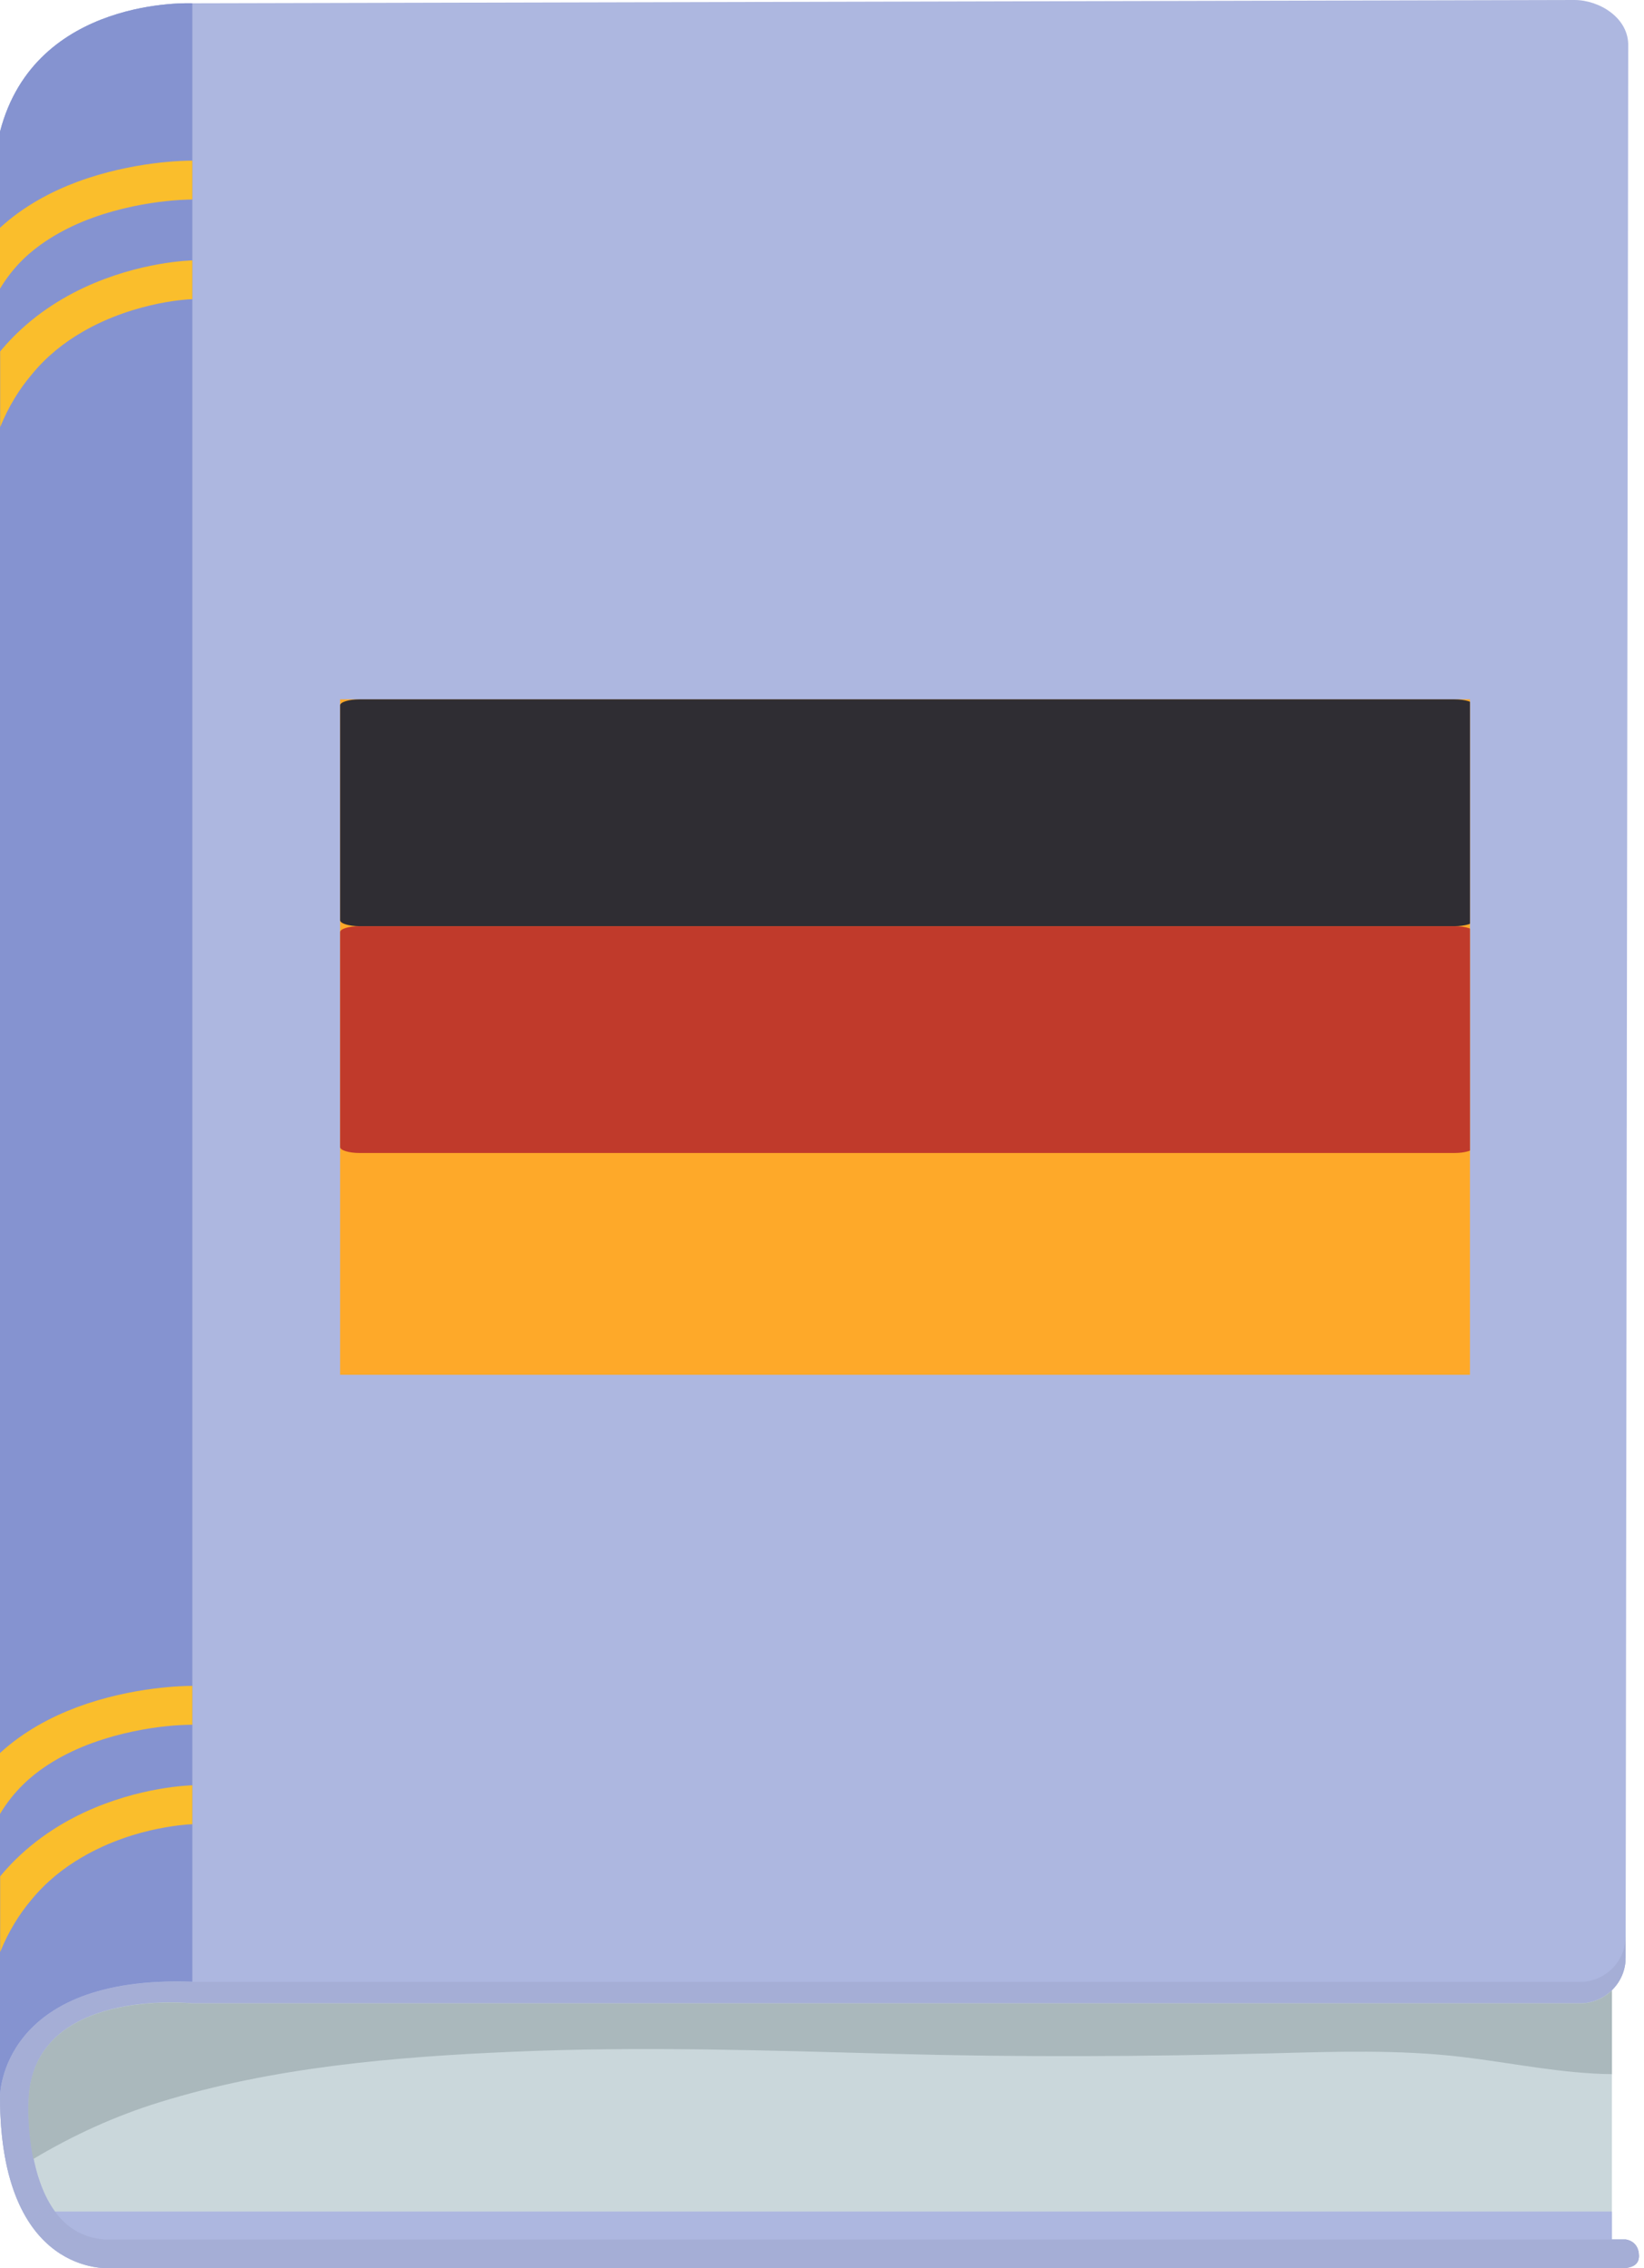 <svg width="87" height="120" viewBox="0 0 87 120" fill="none" xmlns="http://www.w3.org/2000/svg">
<path d="M86.027 118.481H85.302V105.292C85.752 104.852 86.027 104.246 86.027 103.576V2.579C86.027 1.257 84.944 0.174 83.623 0.174H10.179C10.179 0.174 1.854 -0.22 0 6.966V110.909C0 120.482 5.819 119.996 5.819 119.996H86.037C86.431 119.932 86.725 119.794 86.734 119.362C86.734 118.536 86.027 118.481 86.027 118.481Z" fill="#CAD7DB"/>
<path d="M86.027 118.481H85.302V117.004H2.909C1.34 114.865 1.514 111.176 1.514 111.176C1.68 105.072 10.179 105.981 10.179 105.981H83.623C84.274 105.981 84.862 105.715 85.302 105.292C85.752 104.852 86.027 104.246 86.027 103.576L86.165 2.46C86.22 0.955 84.641 0 83.32 0L10.179 0.174C10.179 0.174 1.854 -0.22 0 6.966V110.909C0 120.482 5.819 119.996 5.819 119.996H86.037C86.431 119.932 86.725 119.794 86.734 119.363C86.734 118.537 86.027 118.481 86.027 118.481Z" fill="#ADB7E0"/>
<path d="M10.179 104.843V0.174C10.179 0.174 1.854 -0.22 0 6.966V110.909C0 110.909 -3.50121e-06 104.485 10.179 104.843Z" fill="#8593D0"/>
<path d="M3.846 11.959C5.277 11.289 6.792 10.931 7.976 10.748C9.169 10.564 10.023 10.555 10.151 10.555H10.16H10.169H10.179V8.499H10.151C9.793 8.499 7.049 8.527 4.093 9.619C2.698 10.142 1.248 10.904 0 12.051V15.273C0.349 14.694 0.753 14.18 1.212 13.731C1.973 12.987 2.891 12.409 3.846 11.959Z" fill="#FABE2C"/>
<path d="M4.351 17.567C5.782 16.732 7.269 16.291 8.38 16.062C8.94 15.952 9.399 15.888 9.72 15.86C9.876 15.842 10.004 15.832 10.087 15.832C10.124 15.832 10.16 15.832 10.179 15.832V13.777H10.17H10.16C10.078 13.786 7.416 13.832 4.442 15.218C2.955 15.915 1.395 16.952 0.083 18.503C0.055 18.531 0.037 18.568 0.009 18.595V22.597C0.45 21.505 1.019 20.596 1.661 19.834C2.46 18.852 3.387 18.127 4.351 17.567Z" fill="#FABE2C"/>
<path d="M3.846 92.645C5.277 91.975 6.792 91.617 7.976 91.433C9.169 91.25 10.023 91.25 10.151 91.25H10.16H10.169H10.179V89.194H10.151C9.793 89.194 7.049 89.221 4.093 90.314C2.698 90.837 1.248 91.599 0 92.746V95.967C0.349 95.389 0.753 94.875 1.212 94.425C1.973 93.673 2.891 93.095 3.846 92.645Z" fill="#FABE2C"/>
<path d="M4.351 98.253C5.782 97.417 7.269 96.968 8.38 96.747C8.94 96.637 9.399 96.573 9.72 96.546C9.876 96.527 10.004 96.518 10.087 96.518C10.124 96.518 10.16 96.518 10.179 96.509V94.453H10.17H10.16C10.078 94.462 7.416 94.508 4.442 95.894C2.955 96.591 1.395 97.629 0.083 99.18C0.055 99.207 0.037 99.244 0.009 99.271V103.273C0.45 102.181 1.019 101.272 1.661 100.51C2.46 99.538 3.387 98.812 4.351 98.253Z" fill="#FABE2C"/>
<path d="M86.027 118.482H5.571C4.36 118.408 3.506 117.821 2.909 117.004C1.34 114.865 1.514 111.176 1.514 111.176C1.68 105.072 10.179 105.981 10.179 105.981H83.623C84.274 105.981 84.862 105.715 85.302 105.293C85.752 104.852 86.027 104.246 86.027 103.576V102.447C86.027 103.769 84.944 104.852 83.623 104.852H10.179C-3.50121e-06 104.485 0 110.91 0 110.91C0 120.482 5.819 119.996 5.819 119.996H86.037C86.431 119.932 86.725 119.794 86.734 119.363C86.734 118.537 86.027 118.482 86.027 118.482Z" fill="#A5AED6"/>
<path d="M8.444 111.221C14.41 109.367 20.899 108.817 27.112 108.551C33.84 108.257 40.586 108.477 47.314 108.661C53.995 108.844 60.64 108.808 67.322 108.633C70.663 108.541 74.059 108.431 77.382 108.826C80.006 109.138 82.65 109.707 85.302 109.735V105.302C84.871 105.724 84.274 105.99 83.623 105.99H10.169C10.169 105.99 1.67 105.09 1.505 111.185C1.505 111.185 1.432 112.626 1.762 114.223C3.855 112.974 6.067 111.956 8.444 111.221Z" fill="#AAB8BC"/>
<g clip-path="url(#clip0_159_5325)">
<path d="M76.759 74.454H19.031C18.462 74.454 18 73.992 18 73.423V36.312C18 35.743 18.462 35.281 19.031 35.281H76.759C77.329 35.281 77.79 35.743 77.79 36.312V73.423C77.79 73.992 77.328 74.454 76.759 74.454Z" fill="#FEA929"/>
<path d="M76.965 49H19.035C18.463 49 18 48.859 18 48.684V37.316C18 37.141 18.463 37 19.035 37H76.966C77.537 37 78 37.141 78 37.316V48.684C78 48.859 77.537 49 76.965 49Z" fill="#2F2D33"/>
<path d="M76.965 61H19.035C18.463 61 18 60.859 18 60.684V49.316C18 49.141 18.463 49 19.035 49H76.966C77.537 49 78 49.141 78 49.316V60.684C78 60.859 77.537 61 76.965 61Z" fill="#C03A2B"/>
</g>
<defs>
<clipPath id="clip0_159_5325">
<rect width="59.79" height="35.734" fill="white" transform="translate(18 37)"/>
</clipPath>
</defs>
</svg>
